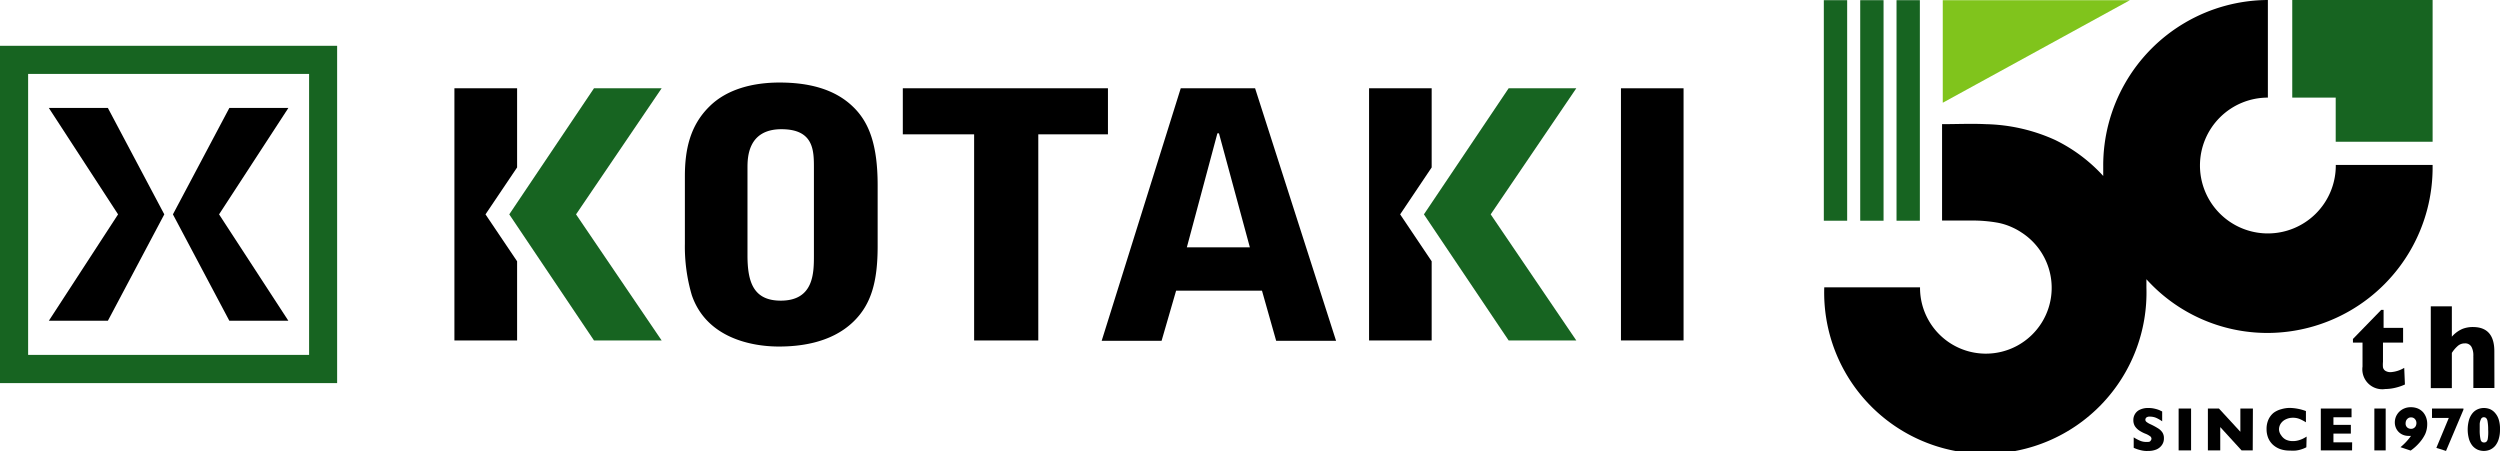 <svg xmlns="http://www.w3.org/2000/svg" viewBox="0 0 287.13 51.8"><defs><style>.cls-1{fill:#176421;}.cls-2{fill:#80c41c;}</style></defs><g id="レイヤー_2" data-name="レイヤー 2"><g id="レイヤー_1-2" data-name="レイヤー 1"><path class="cls-1" d="M0,5.26V44H38.72V5.26Zm35.5,35.5H3.23V8.49H35.5Z"/><polygon points="33.12 12.4 25.16 24.62 33.12 36.84 26.34 36.84 19.86 24.62 26.34 12.4 33.12 12.4"/><polygon points="12.39 12.4 18.87 24.62 12.39 36.84 5.61 36.84 13.56 24.62 5.61 12.4 12.39 12.4"/><rect x="186.17" y="10.14" width="7.19" height="28.96"/><path d="M78.66,20.24c0-3,.57-5.8,2.81-8,2-2,5-2.76,8.06-2.76,3.29,0,6.32.71,8.46,2.8,1.8,1.74,2.81,4.3,2.81,9v7c0,4.07-.74,6.67-2.76,8.64-2.67,2.61-6.54,2.88-8.59,2.88-3.16,0-8.33-1-10-5.92A19.71,19.71,0,0,1,78.66,28Zm7.19,9.07c0,3.05.66,5.22,3.82,5.22,3.81,0,3.81-3.2,3.81-5.22v-10c0-2,0-4.47-3.73-4.47-3.9,0-3.9,3.32-3.9,4.47Z"/><path d="M127.25,10.14v5.29h-8V39.1h-7.37V15.43h-8.19V10.14Z"/><path d="M144.15,10.14l9.3,29h-6.88l-1.63-5.76h-9.86l-1.67,5.76h-6.88l9.08-29ZM140,15.31h-.18l-3.51,13.1h7.24Z"/><polygon class="cls-1" points="75.99 10.14 66.16 24.62 75.99 39.1 68.22 39.1 58.49 24.62 68.22 10.14 75.99 10.14"/><polygon points="59.39 19.23 59.39 10.14 52.19 10.14 52.19 39.1 59.39 39.1 59.39 30.01 55.76 24.62 59.39 19.23"/><polygon class="cls-1" points="181.04 10.14 171.21 24.62 181.04 39.1 173.27 39.1 163.54 24.62 173.27 10.14 181.04 10.14"/><polygon points="164.43 19.23 164.43 10.14 157.24 10.14 157.24 39.1 164.43 39.1 164.43 30.01 160.81 24.62 164.43 19.23"/><polygon class="cls-2" points="223.13 0.02 223.13 11.8 244.63 0.02 223.13 0.02"/><rect class="cls-1" x="209.47" y="0.02" width="2.68" height="25.33"/><rect class="cls-1" x="217.82" y="0.02" width="2.68" height="25.33"/><rect class="cls-1" x="213.65" y="0.02" width="2.68" height="25.33"/><polygon class="cls-1" points="263.27 0 263.27 11.21 268.26 11.21 268.26 16.28 279.39 16.28 279.39 0 263.27 0"/><path d="M279.39,19.09h0v-.15H268.27v.15a7.8,7.8,0,1,1-7.8-7.88V0a19,19,0,0,0-18.91,19.09h0c0,.38,0,.75,0,1.12A18.31,18.31,0,0,0,236,16.06a20.25,20.25,0,0,0-7.95-1.8c-1.64-.08-3.3,0-5,0V25.33c1.13,0,2.25,0,3.38,0a16.52,16.52,0,0,1,2.9.23,7.1,7.1,0,0,1,1.75.54,7.2,7.2,0,0,1,1.09.6A7.56,7.56,0,1,1,220.52,33h-11a18.51,18.51,0,1,0,37,0c0-.31,0-.62,0-.93a18.73,18.73,0,0,0,13.91,6.17A19,19,0,0,0,279.39,19.1h0Z"/><path d="M276.21,44.16a5.66,5.66,0,0,1-1,.35,5.21,5.21,0,0,1-1.26.17,2.29,2.29,0,0,1-2.61-2.58V39.35h-1.1v-.42l3.25-3.34h.27v2.07H276v1.69h-2.31v2.21a3.48,3.48,0,0,0,0,.63.64.64,0,0,0,.26.39,1.11,1.11,0,0,0,.66.16,3.5,3.5,0,0,0,1.52-.49Z"/><path d="M286.49,44.56h-2.42V41a.22.22,0,0,1,0-.08v-.16a2,2,0,0,0-.21-.91.81.81,0,0,0-.79-.41,1.19,1.19,0,0,0-.81.31,3.76,3.76,0,0,0-.66.78v4.05h-2.42v-9.4h2.42v3.49a3.45,3.45,0,0,1,1.18-.88,3.22,3.22,0,0,1,1.24-.23c1.64,0,2.46.93,2.46,2.78Z"/><path d="M248.53,50.33a1.28,1.28,0,0,1-.23.78,1.46,1.46,0,0,1-.63.51,2.32,2.32,0,0,1-.94.17,2.43,2.43,0,0,1-.36,0,3.12,3.12,0,0,1-.57-.1,3.85,3.85,0,0,1-.74-.26V50.23a4.91,4.91,0,0,0,.71.38,1.85,1.85,0,0,0,.74.15c.25,0,.41,0,.48-.13a.37.37,0,0,0,.11-.23.36.36,0,0,0-.19-.32,2.2,2.2,0,0,0-.54-.28,3.91,3.91,0,0,1-.68-.36,1.76,1.76,0,0,1-.49-.49,1.33,1.33,0,0,1-.18-.7,1.29,1.29,0,0,1,.19-.7,1.23,1.23,0,0,1,.57-.5,2.12,2.12,0,0,1,.95-.19,2.9,2.9,0,0,1,.74.08,3.31,3.31,0,0,1,.55.17l.31.15v1.13a4.11,4.11,0,0,0-.65-.38,1.83,1.83,0,0,0-.77-.16.59.59,0,0,0-.39.1.34.34,0,0,0-.12.26.31.31,0,0,0,.12.24,2,2,0,0,0,.43.26,7.42,7.42,0,0,1,.88.47,1.61,1.61,0,0,1,.52.48A1.17,1.17,0,0,1,248.53,50.33Z"/><path d="M251.65,51.73h-1.43V46.92h1.43Z"/><path d="M258.73,51.73h-1.28L255,49.05v2.68h-1.42V46.92h1.27l2.46,2.67V46.92h1.44Z"/><path d="M264.89,51.37a3.56,3.56,0,0,1-.61.25,3.25,3.25,0,0,1-.62.13,4.63,4.63,0,0,1-.65,0,3.25,3.25,0,0,1-1.12-.17,2.5,2.5,0,0,1-.85-.51,2.23,2.23,0,0,1-.54-.79,2.66,2.66,0,0,1-.18-1,2.6,2.6,0,0,1,.21-1.08,2.18,2.18,0,0,1,.59-.78A2.53,2.53,0,0,1,262,47a3.47,3.47,0,0,1,1-.15,5.67,5.67,0,0,1,1.84.36V48.5a5.29,5.29,0,0,0-.7-.37,2,2,0,0,0-.82-.15,1.84,1.84,0,0,0-.77.17,1.42,1.42,0,0,0-.58.47,1.21,1.21,0,0,0-.22.73A1.18,1.18,0,0,0,262,50a1.39,1.39,0,0,0,.53.49,1.79,1.79,0,0,0,.78.17,2.27,2.27,0,0,0,.65-.08,3,3,0,0,0,.52-.19,4,4,0,0,0,.44-.25Z"/><path d="M270.14,51.73h-3.59V46.92h3.53v1H268v.88h2v1h-2v1h2.15Z"/><path d="M274,51.73h-1.3V46.92H274Z"/><path d="M278.77,48.76a2.81,2.81,0,0,1-.23,1.09,4.32,4.32,0,0,1-.67,1,5.43,5.43,0,0,1-1,.9l-1.17-.39a6.65,6.65,0,0,0,1.21-1.3,1.39,1.39,0,0,1-.32,0,1.58,1.58,0,0,1-.77-.2,1.48,1.48,0,0,1-.56-.55,1.58,1.58,0,0,1-.21-.81,1.79,1.79,0,0,1,.13-.65,1.84,1.84,0,0,1,.37-.55,1.79,1.79,0,0,1,.59-.39,1.86,1.86,0,0,1,.75-.14,2.09,2.09,0,0,1,.81.15,1.77,1.77,0,0,1,.6.43,1.94,1.94,0,0,1,.35.61A2.12,2.12,0,0,1,278.77,48.76Zm-1.24-.15a.67.67,0,0,0-.17-.48.55.55,0,0,0-.44-.19.52.52,0,0,0-.36.11.66.66,0,0,0-.21.26.8.8,0,0,0-.06.3.59.59,0,0,0,.18.48.64.64,0,0,0,.43.16.54.54,0,0,0,.37-.11.53.53,0,0,0,.2-.25A.74.74,0,0,0,277.53,48.61Z"/><path d="M282.93,47.06l-2,4.73-1.11-.35L281.25,48h-1.93V46.92h3.61Z"/><path d="M287.13,49.33a3.66,3.66,0,0,1-.15,1.1,2.24,2.24,0,0,1-.4.77,1.72,1.72,0,0,1-.6.45,1.87,1.87,0,0,1-.71.14,1.82,1.82,0,0,1-.7-.14,1.72,1.72,0,0,1-.6-.45,2.24,2.24,0,0,1-.4-.77,4.11,4.11,0,0,1,0-2.2,2.24,2.24,0,0,1,.4-.77,1.58,1.58,0,0,1,.59-.45,1.74,1.74,0,0,1,.71-.15A1.87,1.87,0,0,1,286,47a1.61,1.61,0,0,1,.59.46,2.06,2.06,0,0,1,.41.78A3.59,3.59,0,0,1,287.13,49.33Zm-1.36,0a5.21,5.21,0,0,0-.08-1c-.06-.27-.2-.41-.42-.41a.35.35,0,0,0-.33.23,1.48,1.48,0,0,0-.14.53c0,.2,0,.43,0,.7a4.78,4.78,0,0,0,.09,1.06c.05.26.19.38.41.38s.36-.12.42-.38A4.89,4.89,0,0,0,285.77,49.33Z"/></g></g></svg>